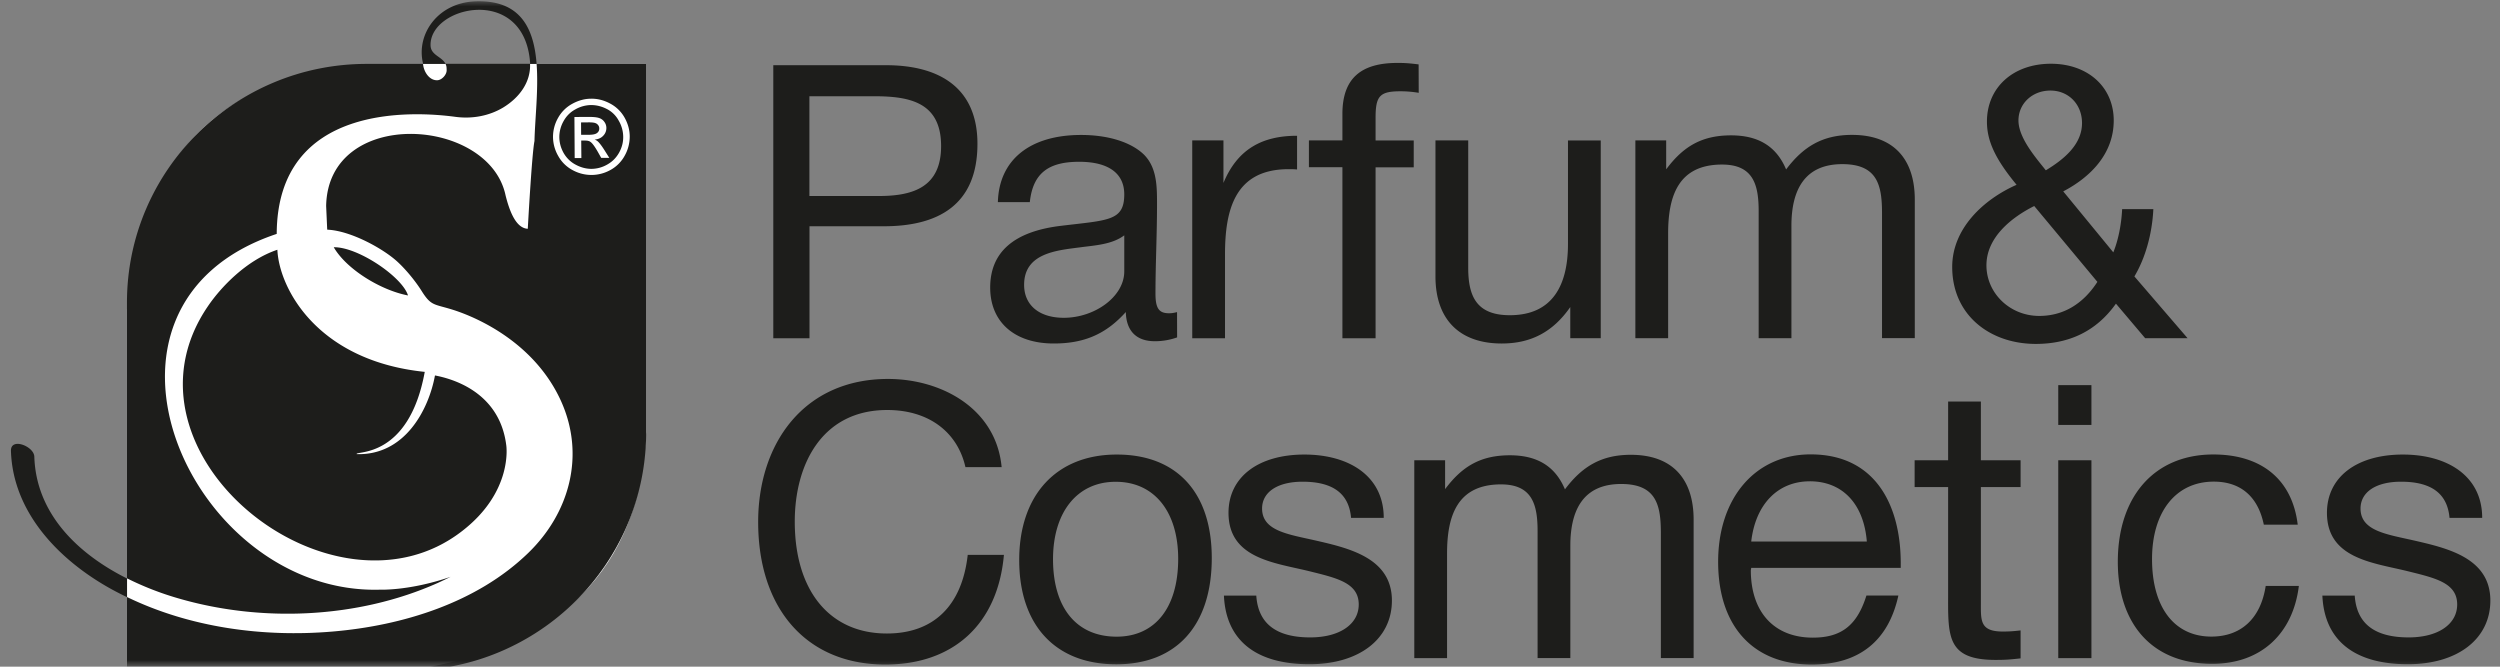 <svg width="195" height="52" fill="none" xmlns="http://www.w3.org/2000/svg"><rect width="100%" height="100%" fill="#808080" stroke="none"/><g clip-path="url(#clip0_841_1082)"><mask id="mask0_841_1082" style="mask-type:luminance" maskUnits="userSpaceOnUse" x="0" y="0" width="196" height="53"><path d="M195.102 0H0v52.419h195.102V0z" fill="#fff"/></mask><g mask="url(#mask0_841_1082)"><path fill-rule="evenodd" clip-rule="evenodd" d="M50.4 33.705V4.99H28.606c-11.439.932-17.67 7.305-18.703 19.132v28.194h21.794C43.67 50.63 49.903 44.428 50.4 33.705z" fill="#fff"/></g><mask id="mask1_841_1082" style="mask-type:luminance" maskUnits="userSpaceOnUse" x="0" y="0" width="196" height="53"><path d="M195.102 0H0v52.419h195.102V0z" fill="#fff"/></mask><g mask="url(#mask1_841_1082)"><path fill-rule="evenodd" clip-rule="evenodd" d="M47.336 8.504c-.402-.21-.81-.31-1.23-.31a2.54 2.54 0 00-1.224.335c-.395.21-.707.527-.924.92a2.53 2.53 0 00-.331 1.249c.006.431.114.837.337 1.237.223.386.536.697.93.906.396.216.817.33 1.243.33a2.489 2.489 0 001.237-.342c.395-.222.7-.533.917-.926.217-.393.325-.805.319-1.237a2.523 2.523 0 00-.344-1.243 2.166 2.166 0 00-.93-.92zm21.78-3.418c4.086 0 7.125 1.706 7.125 6.132 0 4.813-3.122 6.43-7.303 6.43H63.14v8.739h-2.823V5.086h8.8zm22.7 21.231a5.132 5.132 0 01-1.746.298c-1.44 0-2.224-.812-2.256-2.276-1.536 1.705-3.218 2.454-5.62 2.454-3.066 0-4.959-1.68-4.959-4.363 0-2.752 1.836-4.37 5.5-4.813 3.696-.45 4.958-.362 4.958-2.455 0-1.642-1.23-2.543-3.518-2.543-2.37 0-3.607.87-3.849 3.146h-2.491c.089-3.291 2.491-5.238 6.493-5.238 2.071 0 3.85.539 4.869 1.503 1.083 1.046 1.051 2.625 1.051 4.001 0 2.302-.12 4.579-.12 6.88 0 1.136.273 1.523 1.05 1.523.243 0 .364-.026.632-.09l.006 1.973zm74.667-4.756l4.149 4.82h-3.308l-2.281-2.696c-1.504 2.118-3.607 3.14-6.252 3.14-3.575 0-6.519-2.245-6.519-6.006 0-2.993 2.435-5.263 5.022-6.405-1.651-1.997-2.313-3.412-2.313-4.927 0-2.664 2.045-4.515 4.989-4.515 2.887 0 4.901 1.82 4.901 4.426 0 2.568-1.772 4.395-3.938 5.53l3.906 4.756c.389-.958.631-2.182.688-3.374h2.434c-.095 1.966-.637 3.843-1.478 5.251zm-11.541-.869c0 2.182 1.836 3.95 4.117 3.95 1.835 0 3.397-.893 4.537-2.656l-4.926-5.917c-1.771.888-3.728 2.442-3.728 4.623zM94.518 43.528c0 5.238-2.734 8.288-7.45 8.288-4.747 0-7.57-3.05-7.57-8.136 0-5.08 2.912-8.225 7.602-8.225 4.684-.006 7.418 2.955 7.418 8.073zm46.8 8.307c-4.569 0-7.303-2.987-7.303-8.016 0-4.99 2.912-8.377 7.214-8.377 5.11 0 7.029 4.04 7.029 8.498v.355h-11.662l-.032.178c0 3.29 1.835 5.263 4.837 5.263 2.224 0 3.454-.957 4.18-3.285h2.492c-.778 3.564-3.091 5.384-6.755 5.384zm21.813-18.688h-2.587V30.04h2.587v3.107zm27.931 7.242c-.178-2.03-1.593-2.816-3.785-2.816-1.957 0-3.155.812-3.155 2.093 0 1.737 2.014 2.004 4.117 2.48 2.613.602 6.009 1.35 6.009 4.698 0 2.994-2.555 4.966-6.43 4.966-4.206 0-6.519-1.884-6.672-5.352h2.524c.153 2.333 1.74 3.26 4.206 3.26 2.281 0 3.785-1.016 3.785-2.57 0-1.705-1.746-2.067-3.906-2.606-2.677-.653-6.252-.983-6.252-4.54 0-2.784 2.313-4.547 5.92-4.547 3.486 0 6.188 1.68 6.188 4.94h-2.549v-.006zM172.55 51.778c-4.805 0-7.361-3.253-7.361-7.952 0-5.143 2.887-8.377 7.45-8.377 3.785 0 6.162 1.978 6.583 5.473h-2.645c-.452-2.188-1.803-3.355-3.906-3.355-2.944 0-4.812 2.34-4.812 6.043 0 3.773 1.747 6.044 4.627 6.044 2.313 0 3.849-1.408 4.238-3.951h2.587c-.452 3.684-2.912 6.075-6.761 6.075zm-9.419-.444h-2.587V35.9h2.587v15.435zm-5.525-13.342h-3.097v8.998c0 1.408-.089 2.27 1.714 2.27.51 0 .841-.025 1.383-.088v2.181c-.809.089-1.141.12-1.956.12-3.875 0-3.696-1.914-3.696-5.3v-8.181h-2.613v-2.093h2.613V31.32h2.555v4.58h3.097v2.093zm-16.441-.45c-2.498 0-4.238 1.794-4.569 4.698h9.017c-.236-2.93-1.893-4.699-4.448-4.699zm-28.441.602c1.326-1.77 2.766-2.632 5.047-2.632 2.071 0 3.518.806 4.295 2.657 1.326-1.769 2.823-2.695 5.137-2.695 3.275 0 4.9 1.915 4.9 5.06v10.794h-2.555v-9.722c0-2.181-.332-3.855-3.097-3.855-2.913 0-3.964 1.972-3.964 4.813v8.764h-2.555v-9.9c0-2.028-.389-3.646-2.855-3.646-3.429 0-4.206 2.48-4.206 5.39v8.162h-2.556V35.9h2.403v2.245h.006zm-7.341 2.245c-.178-2.03-1.593-2.816-3.785-2.816-1.957 0-3.155.812-3.155 2.093 0 1.737 2.014 2.004 4.117 2.48 2.613.602 6.009 1.35 6.009 4.698 0 2.994-2.555 4.966-6.43 4.966-4.206 0-6.519-1.884-6.672-5.352h2.524c.153 2.333 1.746 3.26 4.206 3.26 2.281 0 3.785-1.016 3.785-2.57 0-1.705-1.746-2.067-3.906-2.606-2.677-.653-6.252-.983-6.252-4.54 0-2.784 2.313-4.547 5.92-4.547 3.486 0 6.188 1.68 6.188 4.94h-2.549v-.006zm-23.247 3.228c0 3.798 1.835 6.043 4.958 6.043 3.008 0 4.805-2.27 4.805-6.069 0-3.678-1.861-6.011-4.869-6.011-3.001-.007-4.894 2.358-4.894 6.037zm-13.083 8.218c-6.098 0-9.916-4.306-9.916-11.123 0-6.1 3.55-11.154 10.126-11.154 4.206 0 8.444 2.333 8.865 6.88h-2.823c-.631-2.784-2.913-4.458-6.099-4.458-5.079 0-7.214 4.223-7.214 8.707 0 5.41 2.734 8.726 7.182 8.726 3.639 0 5.863-2.156 6.309-6.132h2.823c-.478 5.421-3.964 8.554-9.253 8.554zm93.345-42.234c0-1.465-1.051-2.537-2.466-2.537-1.415 0-2.492 1.015-2.492 2.334 0 1.344 1.326 2.873 2.135 3.887 1.351-.818 2.823-1.978 2.823-3.684zm-32.423 3.59c1.325-1.77 2.765-2.633 5.047-2.633 2.071 0 3.517.806 4.295 2.658 1.325-1.763 2.823-2.695 5.136-2.695 3.276 0 4.901 1.915 4.901 5.054v10.8h-2.556v-9.716c0-2.181-.331-3.856-3.097-3.856-2.912 0-3.97 1.973-3.97 4.814v8.764h-2.555v-9.9c0-2.029-.389-3.646-2.855-3.646-3.429 0-4.206 2.48-4.206 5.378v8.168h-2.556V10.95h2.403v2.24h.013zm-5.124 13.19h-2.37v-2.43c-1.351 1.941-3.066 2.842-5.347 2.842-3.244 0-5.168-1.827-5.168-5.238V10.952h2.555v9.93c0 2.207.631 3.704 3.244 3.704 3.365 0 4.537-2.384 4.537-5.555v-8.073h2.556v15.423h-.007zM110.66 7.24a8.472 8.472 0 00-1.415-.12c-1.625 0-1.95.362-1.95 2.068v1.769h2.976v2.093h-2.976v13.336h-2.587V13.044h-2.613v-2.092h2.613V8.884c0-2.872 1.561-3.976 4.295-3.976.631 0 .898.026 1.65.114l.007 2.22zm-9.489 5.98c-.268-.024-.389-.024-.663-.024-4.206 0-4.958 3.196-4.958 6.665v6.525h-2.555V10.952h2.434v3.316c1.083-2.6 2.976-3.678 5.742-3.678v2.632zm-16.9 6.07c-1.861.24-4.39.45-4.39 2.93 0 1.578 1.172 2.568 3.096 2.568 2.403 0 4.716-1.643 4.716-3.621v-2.81c-.956.717-2.281.78-3.422.933zm-21.138-4.002h5.436c2.734 0 4.837-.748 4.837-3.893 0-3.412-2.435-3.888-5.226-3.888h-5.047v7.781zM39.491 34.751c-.535-4.4-4.614-5.282-5.563-5.466-.485 2.65-2.333 6.246-6.105 6.138-.16-.279 4.059.419 5.308-6.417-8.367-.856-11.356-6.494-11.496-9.525-2.422.812-4.423 2.936-5.423 4.414-7.813 11.452 9.718 25.372 19.825 17.534 4.002-3.082 3.454-6.678 3.454-6.678zm-7.666-11.706c-.446-1.446-3.913-3.799-5.793-3.76.994 1.718 3.664 3.354 5.793 3.76zm15.07-10.73l-.286-.507c-.23-.393-.408-.64-.548-.736-.096-.076-.236-.108-.42-.108h-.306l.012 1.364h-.522l-.02-3.203 1.11-.006c.375 0 .65.025.822.089a.785.785 0 01.407.304.79.79 0 01.153.463.85.85 0 01-.248.615c-.166.178-.389.273-.67.298a.766.766 0 01.275.165c.127.127.293.343.477.634l.396.628h-.631zm-.152-2.295a.404.404 0 00-.083-.254.46.46 0 00-.223-.165c-.096-.038-.268-.057-.523-.057l-.592.006.006.964h.631c.3-.006.503-.05.618-.146a.412.412 0 00.166-.348zM34.138 45.474a31.44 31.44 0 001.007-.482c-3.18 1.097-5.48 1.002-5.48 1.002-14.88.45-24.803-22.164-8.081-27.75.038-10.242 10.763-9.557 13.924-9.132 1.294.177 2.632-.057 3.747-.73 1.236-.754 2.148-1.953 2.09-3.399h.51C41.645 2.232 40.62-.05 37.031.108c-2.893.127-4.575 2.568-4.04 4.813 0 .019.006.038.006.063h1.753c-.274-.577-1.147-.665-1.166-1.44-.09-3.068 7.29-4.774 7.761 1.314.007.038 0 .082 0 .12H34.75c.044.089.076.19.083.323l.006.153c.019.361-.37.792-.727.805-.618.025-1.064-.653-1.115-1.275h-4.39c-10.33 0-18.704 8.333-18.704 18.613V45.12c-3.817-1.916-7.086-5.03-7.226-9.506-.026-.806-1.861-1.529-1.823-.438.147 4.686 3.581 8.326 7.469 10.571.516.298 1.045.571 1.58.831v5.733h21.794c10.33 0 18.704-8.333 18.704-18.612V4.99h-8.546c.153 2.01-.127 4.268-.166 6.011-.203.983-.522 6.843-.522 6.843-.924-.038-1.428-1.383-1.733-2.606-1.3-6.152-13.854-6.906-13.995.83l.083 1.846c1.836.076 4.378 1.49 5.474 2.498.67.615 1.409 1.516 1.887 2.277.752 1.205.968 1.008 2.453 1.477 2.052.653 6.385 2.645 8.412 7.09 1.93 4.242.669 8.758-2.536 11.865-4.009 3.894-9.802 5.676-15.27 6.139-5.41.462-11.107-.305-16.032-2.69v-1.458a23.437 23.437 0 003.957 1.547c6.513 1.91 14.039 1.592 20.27-1.185zM48.73 12.138a2.789 2.789 0 01-1.096 1.11 3.05 3.05 0 01-1.485.399c-.516 0-1.013-.12-1.491-.38a2.766 2.766 0 01-1.115-1.098 3.014 3.014 0 01-.408-1.471 2.997 2.997 0 01.395-1.503 2.78 2.78 0 011.115-1.103c.478-.26.969-.393 1.466-.393.503-.007.994.12 1.472.374a2.78 2.78 0 011.128 1.09c.268.476.408.977.408 1.49a3.04 3.04 0 01-.389 1.485z" fill="#1D1D1B"/></g></g><defs><clipPath id="clip0_841_1082"><path fill="#fff" d="M0 0h195v52H0z"/></clipPath></defs></svg>